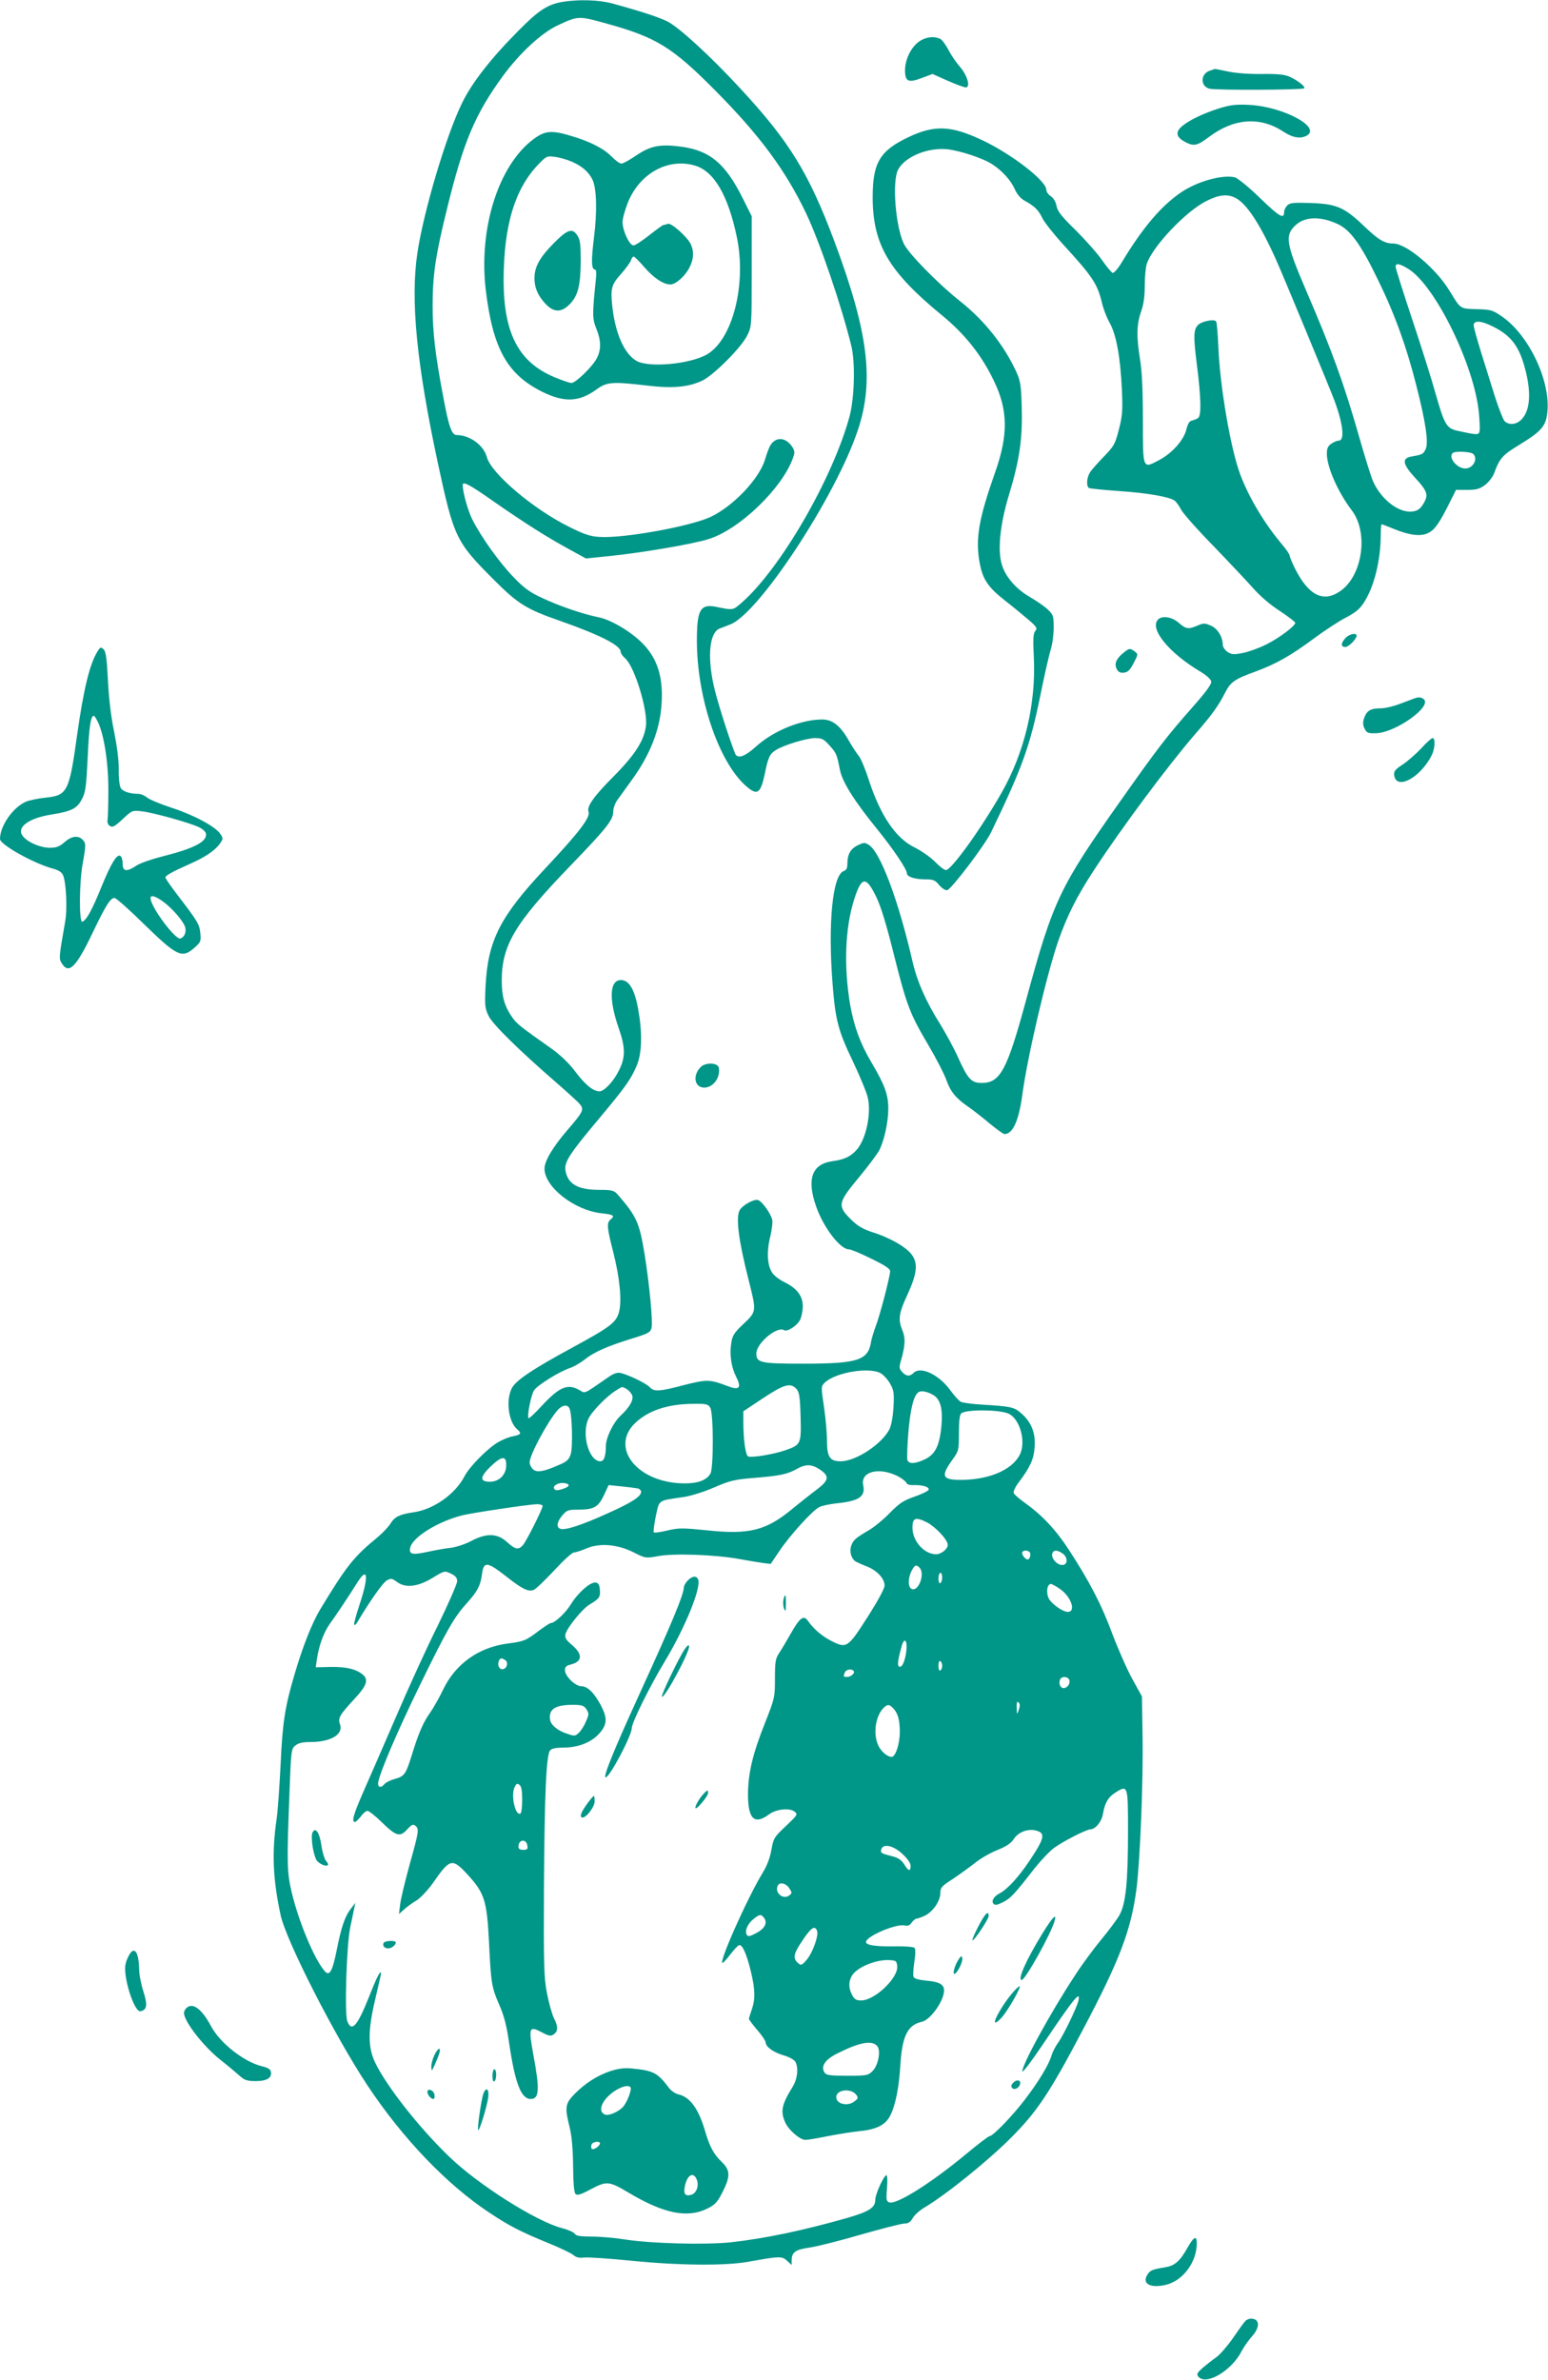 <?xml version="1.0" standalone="no"?>
<!DOCTYPE svg PUBLIC "-//W3C//DTD SVG 20010904//EN"
 "http://www.w3.org/TR/2001/REC-SVG-20010904/DTD/svg10.dtd">
<svg version="1.0" xmlns="http://www.w3.org/2000/svg"
 width="833pt" height="1280pt" viewBox="0 0 833 1280"
 preserveAspectRatio="xMidYMid meet">
<g transform="translate(0,1280) scale(0.1,-0.1)"
fill="#009688" stroke="none">
<path d="M3027 12790 c-81 -14 -130 -46 -240 -158 -146 -147 -249 -279 -301
-387 -85 -173 -207 -584 -240 -806 -38 -253 -4 -597 110 -1129 87 -404 97
-424 304 -631 127 -127 173 -156 355 -219 216 -76 325 -132 325 -166 0 -8 11
-24 24 -35 50 -43 122 -277 112 -362 -9 -80 -60 -159 -179 -278 -102 -103
-141 -158 -130 -185 11 -30 -49 -109 -232 -304 -244 -260 -309 -388 -322 -631
-5 -107 -4 -121 16 -163 23 -47 161 -182 361 -356 52 -45 107 -95 123 -111 33
-36 31 -42 -61 -149 -78 -91 -122 -165 -122 -206 0 -98 160 -224 307 -240 65
-7 74 -13 48 -34 -21 -18 -19 -43 15 -175 35 -137 47 -262 31 -322 -15 -56
-46 -80 -243 -187 -227 -123 -314 -182 -335 -225 -32 -67 -16 -181 31 -220 24
-20 19 -28 -21 -36 -21 -3 -58 -18 -82 -32 -57 -33 -155 -132 -181 -183 -50
-97 -169 -181 -279 -195 -69 -10 -98 -24 -119 -59 -11 -18 -43 -52 -73 -77
-126 -103 -166 -154 -308 -389 -42 -70 -94 -202 -136 -346 -52 -175 -65 -262
-75 -484 -6 -118 -15 -249 -21 -290 -27 -185 -21 -325 21 -521 30 -138 290
-648 466 -914 190 -287 429 -536 658 -687 110 -73 166 -101 316 -163 63 -25
124 -55 135 -64 14 -13 31 -17 56 -14 20 3 134 -5 255 -17 261 -26 510 -28
634 -5 166 30 178 30 205 5 l25 -23 0 24 c0 45 20 59 98 70 40 6 164 37 276
70 113 32 217 59 233 59 21 0 32 8 45 30 9 16 38 42 64 57 114 68 336 246 464
374 142 142 211 246 391 589 195 369 255 529 284 746 20 153 38 595 33 839
l-3 200 -53 96 c-29 53 -77 163 -108 245 -57 154 -121 277 -233 449 -69 106
-143 185 -234 250 -31 22 -59 46 -62 54 -3 8 8 33 25 55 63 84 82 125 87 186
7 77 -14 136 -67 184 -42 38 -55 41 -219 51 -52 3 -102 10 -111 15 -10 5 -34
32 -54 59 -61 86 -161 134 -199 97 -21 -21 -40 -20 -62 4 -17 19 -18 25 -5 68
21 75 23 116 6 156 -24 58 -20 91 26 190 52 113 59 168 26 215 -28 41 -117 93
-213 123 -54 18 -81 34 -117 70 -73 72 -69 89 43 224 50 60 99 126 110 146 27
53 49 152 49 225 0 75 -19 127 -91 249 -60 101 -93 192 -114 308 -35 206 -28
412 21 567 40 126 64 129 120 13 25 -52 55 -151 94 -308 69 -274 85 -317 186
-488 42 -71 85 -155 96 -186 22 -63 51 -99 118 -145 25 -17 76 -57 114 -89 39
-32 75 -58 81 -58 45 0 77 71 96 210 28 208 131 647 194 830 48 136 99 238
192 380 152 232 398 562 544 731 91 104 125 152 162 224 29 57 50 72 166 114
108 40 188 85 313 178 57 42 133 92 170 111 52 27 75 46 98 82 55 85 90 228
90 366 0 30 2 54 5 54 3 0 33 -12 68 -26 83 -34 145 -41 184 -20 34 17 59 53
113 161 l35 70 61 0 c50 0 66 5 96 27 19 15 40 42 47 60 31 84 45 100 141 158
117 72 140 99 147 178 15 168 -101 410 -244 509 -52 36 -61 38 -137 40 -91 3
-85 -1 -146 99 -72 119 -232 254 -302 254 -47 0 -80 19 -157 93 -107 102 -148
120 -287 125 -94 3 -113 1 -127 -13 -9 -9 -17 -25 -17 -35 0 -41 -24 -27 -129
74 -59 58 -121 108 -136 112 -65 16 -198 -20 -287 -79 -108 -73 -206 -187
-321 -377 -20 -34 -43 -60 -50 -58 -6 3 -32 33 -57 69 -24 35 -88 107 -141
160 -77 75 -99 103 -104 132 -4 22 -16 42 -31 52 -13 8 -24 24 -24 35 0 48
-191 195 -351 269 -163 76 -252 79 -389 14 -155 -73 -194 -138 -194 -323 0
-255 86 -401 374 -637 122 -100 212 -213 278 -351 77 -158 78 -293 6 -495 -86
-244 -105 -351 -84 -475 16 -95 43 -137 135 -210 44 -34 102 -82 130 -106 44
-38 48 -45 36 -60 -11 -13 -13 -42 -8 -138 13 -253 -50 -516 -174 -733 -113
-198 -270 -415 -299 -415 -9 0 -36 21 -60 46 -25 25 -73 58 -107 75 -102 49
-185 171 -248 364 -19 60 -44 118 -54 129 -10 12 -33 47 -51 78 -46 83 -89
118 -146 118 -112 0 -260 -60 -353 -143 -65 -59 -103 -71 -116 -39 -37 96
-100 295 -115 367 -35 160 -21 283 32 304 13 5 38 15 57 22 153 57 568 688
687 1045 89 265 57 525 -125 1013 -139 371 -242 539 -510 828 -158 171 -326
325 -390 358 -45 22 -141 54 -295 96 -73 20 -181 23 -269 9z m238 -117 c267
-74 352 -126 585 -361 239 -241 378 -429 489 -662 74 -157 190 -497 242 -710
22 -89 17 -279 -9 -378 -90 -333 -370 -818 -579 -1002 -50 -44 -47 -43 -140
-24 -84 17 -103 -16 -103 -181 0 -305 115 -647 260 -779 65 -58 82 -48 106 64
17 85 26 105 58 125 39 26 167 65 212 65 36 0 47 -5 77 -39 38 -42 40 -47 57
-133 13 -64 75 -164 201 -319 86 -106 159 -215 159 -236 0 -19 42 -33 100 -33
42 0 52 -4 74 -31 15 -17 33 -29 43 -27 22 4 205 245 237 313 169 351 209 462
266 743 22 109 47 217 55 241 8 25 15 76 15 114 0 65 -2 70 -32 99 -18 17 -62
47 -98 68 -74 43 -132 110 -150 177 -23 78 -7 220 40 373 56 185 73 300 68
469 -3 121 -7 142 -30 193 -66 142 -170 273 -298 375 -124 98 -282 260 -307
313 -45 98 -63 336 -30 398 38 70 160 120 266 109 69 -8 193 -49 241 -81 55
-36 100 -87 121 -134 11 -26 31 -49 50 -60 55 -30 77 -51 98 -95 11 -23 62
-87 111 -141 160 -174 186 -214 210 -316 7 -30 25 -78 41 -106 36 -63 58 -186
66 -359 5 -112 3 -141 -16 -215 -20 -78 -26 -89 -80 -145 -32 -33 -66 -71 -75
-85 -18 -27 -22 -75 -6 -85 5 -3 76 -10 157 -16 153 -10 276 -31 304 -52 9 -7
24 -28 34 -47 9 -19 85 -105 169 -191 83 -86 180 -189 216 -229 40 -46 96 -94
148 -127 45 -30 82 -58 82 -63 0 -17 -87 -82 -155 -116 -38 -19 -95 -40 -126
-46 -50 -10 -60 -9 -83 5 -14 10 -26 27 -26 38 0 43 -29 90 -65 104 -31 14
-39 14 -71 0 -50 -21 -62 -19 -101 15 -36 32 -89 40 -111 18 -49 -49 58 -180
228 -281 33 -20 56 -41 58 -53 2 -14 -28 -55 -94 -130 -144 -163 -192 -225
-391 -507 -333 -471 -365 -538 -513 -1082 -101 -372 -138 -440 -237 -440 -56
0 -74 20 -127 136 -23 52 -67 132 -96 179 -77 122 -125 231 -150 340 -75 326
-172 585 -234 625 -22 14 -27 14 -59 -1 -40 -19 -57 -49 -57 -99 0 -24 -5 -35
-19 -40 -61 -19 -87 -284 -60 -616 15 -188 30 -244 109 -409 38 -80 74 -167
80 -195 19 -85 -9 -218 -57 -276 -33 -39 -68 -56 -134 -65 -109 -15 -139 -95
-88 -241 39 -114 130 -233 177 -233 11 0 64 -22 120 -50 73 -35 102 -55 102
-67 0 -28 -56 -242 -78 -298 -10 -27 -23 -68 -26 -90 -17 -92 -75 -110 -361
-110 -234 0 -255 5 -255 55 0 55 112 149 150 125 16 -10 69 24 85 55 8 16 15
49 15 74 0 55 -32 97 -98 129 -25 12 -55 34 -65 49 -28 38 -33 114 -12 197 9
38 14 80 10 93 -11 36 -55 97 -76 103 -22 7 -84 -28 -99 -55 -21 -40 -6 -161
49 -377 42 -167 43 -167 -28 -234 -51 -48 -60 -63 -66 -103 -10 -63 0 -129 27
-183 30 -59 16 -73 -48 -48 -94 36 -111 36 -233 5 -132 -35 -162 -37 -185 -11
-17 19 -111 65 -156 76 -19 4 -37 -2 -70 -25 -133 -92 -119 -86 -152 -67 -63
36 -107 18 -202 -84 -36 -40 -69 -70 -72 -67 -9 10 14 126 30 150 18 27 133
99 191 119 22 7 58 28 81 46 50 40 119 71 251 112 91 28 103 34 109 58 8 32
-11 232 -37 395 -28 173 -44 207 -148 326 -18 19 -30 22 -96 22 -115 0 -170
31 -182 104 -7 46 20 88 182 281 140 167 172 212 202 285 28 68 30 175 7 303
-18 100 -46 150 -86 155 -68 8 -75 -99 -17 -263 35 -101 35 -154 -1 -224 -29
-59 -79 -111 -104 -111 -34 0 -77 35 -131 107 -33 44 -77 86 -125 121 -170
120 -190 135 -215 172 -40 58 -54 107 -55 190 -1 195 69 312 369 623 196 203
231 247 231 292 0 18 10 46 23 63 12 17 46 64 75 104 96 131 150 264 161 397
13 154 -20 261 -106 345 -63 62 -167 123 -233 136 -83 17 -205 58 -299 102
-68 31 -98 52 -155 111 -78 80 -176 217 -224 312 -25 50 -52 148 -52 187 0 21
38 1 166 -89 171 -119 292 -195 408 -258 l89 -49 126 13 c163 16 448 64 533
91 167 51 399 275 456 439 10 29 9 37 -8 62 -34 47 -84 50 -113 6 -8 -12 -21
-47 -30 -78 -31 -104 -169 -250 -292 -309 -108 -51 -469 -117 -600 -108 -50 3
-82 14 -166 56 -191 95 -416 286 -439 373 -17 64 -92 119 -163 119 -26 0 -42
45 -71 201 -43 226 -58 348 -58 494 0 166 16 274 78 524 88 359 150 506 300
712 91 124 210 234 298 274 108 50 110 50 261 8z m3384 -938 c60 -31 132 -141
219 -335 39 -87 285 -681 313 -755 47 -127 56 -215 23 -215 -8 0 -26 -7 -39
-16 -19 -13 -25 -25 -25 -54 0 -72 59 -206 134 -305 93 -122 57 -358 -67 -438
-89 -58 -166 -18 -238 124 -16 32 -29 64 -29 70 0 7 -19 35 -43 63 -92 109
-176 249 -222 371 -53 139 -111 480 -119 693 -3 67 -8 127 -12 133 -8 14 -74
2 -95 -17 -27 -24 -28 -61 -8 -219 22 -175 24 -268 7 -283 -7 -5 -22 -11 -33
-14 -14 -2 -23 -16 -31 -48 -14 -58 -77 -128 -147 -165 -89 -47 -87 -52 -87
217 0 158 -5 262 -15 323 -20 122 -19 190 5 258 14 39 20 82 20 140 0 46 5 99
11 118 32 95 211 283 321 338 67 34 114 39 157 16z m547 -139 c70 -32 125
-107 219 -301 90 -184 153 -358 205 -563 52 -202 68 -312 52 -347 -13 -28 -18
-30 -74 -40 -56 -9 -52 -40 16 -114 64 -69 72 -90 52 -129 -21 -41 -41 -54
-79 -54 -75 0 -168 81 -204 177 -12 33 -45 139 -72 235 -80 279 -142 451 -285
783 -106 247 -113 292 -54 346 49 46 132 49 224 7z m385 -244 c144 -92 353
-519 377 -772 4 -41 6 -85 4 -97 -4 -24 -9 -24 -115 -1 -63 13 -74 32 -122
201 -20 73 -77 253 -126 400 -49 147 -89 274 -89 282 0 22 21 18 71 -13z m452
-308 c95 -47 139 -103 170 -214 37 -130 33 -229 -10 -280 -28 -34 -71 -40 -97
-15 -8 9 -31 68 -52 133 -20 64 -54 172 -75 240 -21 68 -39 132 -39 142 0 28
39 26 103 -6z m-105 -686 c27 -27 -2 -78 -43 -78 -45 0 -93 59 -68 83 11 12
98 8 111 -5z m-3188 -4945 c15 -9 38 -34 50 -56 20 -35 22 -50 18 -126 -3 -52
-12 -99 -22 -119 -41 -80 -181 -172 -262 -172 -59 0 -74 23 -74 113 0 38 -7
118 -16 179 -16 107 -16 111 3 130 56 56 242 87 303 51z m-454 -84 c15 -17 19
-41 22 -147 4 -149 2 -153 -80 -182 -62 -22 -182 -42 -202 -34 -14 5 -26 90
-26 185 l0 58 107 71 c113 75 147 84 179 49z m-916 1 c11 -6 24 -20 30 -31 13
-24 -9 -66 -61 -114 -40 -38 -79 -119 -79 -165 0 -53 -10 -80 -29 -80 -61 0
-102 141 -66 226 15 37 100 125 150 155 35 22 31 22 55 9z m1656 -36 c35 -23
48 -75 40 -163 -10 -107 -33 -153 -88 -180 -53 -25 -86 -27 -95 -5 -3 9 -1 76
5 150 11 128 29 199 55 216 15 10 52 2 83 -18z m-1204 -66 c18 -31 18 -324 1
-354 -23 -40 -78 -57 -167 -52 -236 14 -371 195 -239 323 70 67 174 103 310
104 75 1 83 -1 95 -21z m-757 -5 c14 -34 18 -209 6 -245 -10 -30 -21 -40 -64
-58 -81 -36 -119 -42 -139 -23 -10 9 -18 26 -18 37 0 41 100 225 153 284 25
26 52 29 62 5z m2358 -25 c64 -24 101 -153 64 -224 -42 -81 -166 -134 -318
-134 -100 0 -108 20 -42 111 32 45 33 50 33 142 0 64 4 98 13 105 25 21 194
21 250 0z m-2699 -283 c-2 -49 -39 -85 -88 -85 -56 0 -54 26 4 82 62 59 86 60
84 3z m1689 -20 c52 -36 48 -57 -19 -108 -31 -23 -89 -69 -128 -101 -143 -119
-234 -142 -465 -117 -129 13 -148 13 -209 -1 -37 -9 -70 -14 -74 -10 -3 4 2
43 11 87 20 90 8 82 151 103 36 5 109 28 162 51 88 38 110 43 220 52 134 11
175 19 228 49 47 26 78 25 123 -5z m418 -35 c22 -12 42 -27 46 -35 3 -10 18
-14 42 -13 46 1 83 -10 78 -25 -2 -7 -36 -23 -75 -37 -61 -21 -82 -35 -135
-89 -34 -35 -84 -76 -112 -92 -70 -41 -83 -52 -94 -82 -11 -29 -2 -66 20 -84
8 -5 36 -18 62 -28 55 -21 97 -65 97 -103 0 -17 -35 -81 -93 -172 -105 -164
-111 -168 -194 -126 -49 25 -94 63 -125 107 -23 34 -44 19 -93 -68 -22 -39
-50 -86 -62 -104 -20 -30 -23 -47 -23 -138 0 -101 -1 -105 -54 -240 -66 -165
-90 -268 -91 -381 0 -135 34 -168 115 -108 37 27 108 35 135 14 19 -15 18 -17
-46 -78 -64 -60 -67 -66 -78 -128 -7 -41 -23 -84 -45 -120 -85 -139 -245 -499
-217 -488 5 2 24 23 42 47 19 25 39 46 46 48 17 6 40 -45 63 -139 24 -99 25
-151 5 -208 -8 -23 -15 -46 -15 -49 0 -4 20 -31 45 -60 25 -29 45 -59 45 -66
0 -24 41 -54 96 -70 31 -9 58 -24 64 -35 18 -33 11 -93 -15 -135 -58 -94 -66
-130 -41 -188 17 -42 80 -97 110 -97 13 0 67 9 119 20 53 10 127 22 164 26 98
9 147 33 173 84 29 56 48 153 55 275 10 154 39 213 115 230 47 10 120 113 120
169 0 33 -27 47 -101 53 -38 4 -60 11 -63 20 -4 8 -1 44 4 80 7 42 7 70 1 76
-5 5 -51 9 -101 8 -105 -2 -160 6 -160 23 0 31 164 101 209 89 16 -4 27 1 37
16 8 11 20 21 26 21 5 0 26 7 45 16 43 21 83 79 83 121 0 30 7 38 68 77 37 25
90 63 119 86 28 23 82 54 120 69 49 20 74 37 88 59 23 36 72 56 115 47 58 -13
53 -39 -29 -162 -60 -90 -121 -156 -162 -177 -31 -16 -47 -42 -32 -57 8 -8 22
-5 51 10 41 21 58 39 171 184 34 42 80 91 104 108 44 33 173 99 193 99 28 0
62 41 69 83 10 60 29 92 70 117 64 40 65 36 65 -207 0 -277 -12 -390 -45 -452
-14 -25 -58 -84 -97 -131 -39 -47 -104 -134 -143 -195 -132 -200 -291 -491
-283 -517 2 -6 51 58 108 143 168 250 207 298 193 237 -10 -40 -83 -190 -109
-225 -14 -19 -30 -50 -36 -70 -13 -47 -69 -140 -145 -239 -66 -86 -170 -194
-188 -194 -6 0 -62 -43 -125 -95 -187 -156 -378 -276 -415 -261 -16 6 -17 16
-12 76 3 39 2 70 -3 70 -13 0 -60 -101 -60 -132 0 -42 -32 -63 -148 -97 -243
-69 -443 -111 -630 -132 -137 -14 -421 -7 -567 15 -55 9 -137 16 -182 16 -62
0 -84 4 -90 15 -5 8 -36 22 -68 30 -139 36 -450 233 -605 382 -162 155 -339
380 -401 508 -40 83 -40 175 1 345 16 69 30 129 30 134 0 25 -22 -17 -60 -114
-66 -167 -97 -204 -121 -142 -16 38 -4 417 16 507 8 39 18 84 21 100 l6 30
-26 -34 c-31 -42 -50 -97 -75 -225 -23 -111 -38 -137 -63 -109 -55 61 -140
264 -178 423 -26 109 -27 160 -13 519 9 247 10 254 32 272 17 14 40 19 80 19
113 0 181 42 160 97 -12 31 0 51 82 139 62 67 73 99 42 126 -36 30 -88 43
-171 42 l-83 -2 6 42 c11 76 38 149 72 195 32 44 97 141 149 224 54 84 58 24
9 -123 -19 -57 -32 -106 -29 -109 3 -3 9 1 14 9 70 118 140 217 161 229 23 13
28 12 57 -9 45 -33 113 -25 193 25 61 37 62 37 95 21 25 -12 34 -22 34 -41 0
-14 -47 -121 -104 -238 -58 -116 -157 -333 -221 -482 -64 -148 -143 -330 -176
-404 -57 -130 -69 -171 -49 -171 5 0 19 14 32 30 12 17 28 30 35 30 8 0 42
-27 76 -60 79 -77 99 -83 138 -40 24 26 32 30 44 20 21 -18 20 -27 -31 -210
-25 -91 -48 -187 -51 -215 l-6 -50 29 26 c16 14 46 36 67 48 20 13 58 53 84
89 96 138 105 140 192 46 88 -97 101 -138 112 -354 11 -227 14 -248 55 -342
26 -59 40 -111 54 -210 32 -214 64 -298 116 -298 46 0 49 51 14 238 -27 147
-23 157 45 121 35 -19 49 -22 62 -13 26 16 28 42 4 88 -11 23 -28 84 -38 136
-16 84 -18 149 -16 565 3 496 12 715 33 740 8 10 31 15 70 15 93 0 171 36 212
98 25 37 22 71 -8 128 -36 68 -72 104 -105 104 -33 0 -89 54 -89 87 0 16 7 24
28 29 66 16 70 54 11 105 -34 29 -41 40 -36 60 9 35 92 137 130 159 52 31 58
40 55 78 -2 28 -8 38 -23 40 -28 4 -96 -56 -133 -117 -28 -46 -87 -101 -108
-101 -5 0 -32 -18 -61 -39 -73 -56 -84 -60 -170 -71 -157 -20 -283 -110 -349
-249 -20 -42 -51 -96 -68 -121 -38 -52 -64 -112 -100 -230 -32 -103 -40 -115
-93 -129 -22 -6 -46 -18 -53 -26 -21 -26 -41 -19 -34 13 15 66 106 277 224
519 145 297 184 365 252 440 57 63 73 94 81 152 9 75 27 73 132 -9 87 -69 122
-85 150 -70 13 7 62 55 110 106 48 52 94 94 104 94 10 0 40 10 66 21 71 31
168 23 255 -21 64 -32 64 -32 132 -20 82 16 303 8 433 -15 50 -9 108 -19 131
-22 l41 -5 46 68 c56 84 179 220 216 238 14 7 56 16 93 20 120 12 156 36 143
97 -16 74 84 100 186 49z m-1771 -50 c0 -11 -60 -31 -71 -24 -16 9 -10 24 13
33 24 9 58 3 58 -9z m373 -16 c9 -3 17 -11 17 -18 0 -25 -48 -57 -180 -116
-139 -63 -230 -93 -255 -83 -23 8 -18 38 11 72 24 28 31 31 87 31 83 0 107 14
137 78 l25 54 70 -7 c38 -4 78 -9 88 -11z m-513 -94 c0 -16 -88 -191 -106
-211 -24 -27 -41 -24 -85 16 -54 49 -111 50 -196 5 -28 -15 -76 -31 -105 -35
-29 -3 -86 -13 -126 -22 -85 -18 -101 -14 -95 21 11 57 150 143 283 176 55 13
353 58 398 59 17 1 32 -4 32 -9z m2069 -89 c46 -24 111 -94 111 -120 0 -23
-35 -51 -63 -51 -64 0 -127 71 -127 143 0 54 17 59 79 28z m554 -164 c3 -8 1
-20 -3 -27 -7 -11 -11 -11 -24 -1 -9 8 -16 20 -16 27 0 18 36 18 43 1z m175
-3 c25 -17 29 -52 8 -60 -32 -12 -78 38 -61 66 9 14 27 12 53 -6z m-770 -76
c31 -31 -4 -129 -41 -115 -22 8 -22 58 -2 97 17 33 25 36 43 18z m122 -52 c0
-14 -4 -28 -10 -31 -6 -4 -10 7 -10 24 0 17 5 31 10 31 6 0 10 -11 10 -24z
m637 -65 c58 -42 84 -121 39 -121 -27 0 -86 42 -102 71 -16 32 -10 79 11 79 6
0 30 -13 52 -29z m-830 -332 c-7 -56 -24 -92 -39 -83 -10 6 -7 33 13 106 14
55 33 38 26 -23z m-2159 -48 c19 -11 11 -45 -11 -49 -19 -4 -32 20 -23 43 6
17 15 19 34 6z m2352 -31 c0 -10 -4 -22 -10 -25 -6 -4 -10 7 -10 25 0 18 4 29
10 25 6 -3 10 -15 10 -25z m-477 -27 c11 -10 -13 -33 -34 -33 -21 0 -22 1 -13
24 6 16 35 22 47 9z m1161 -49 c7 -19 -10 -44 -31 -44 -17 0 -27 24 -19 45 7
20 42 19 50 -1z m-272 -161 c-10 -28 -10 -28 -11 12 -1 28 2 36 10 28 8 -8 8
-19 1 -40z m-2326 3 c14 -23 14 -28 -4 -68 -10 -24 -28 -51 -39 -60 -18 -17
-23 -17 -65 -2 -47 15 -85 47 -88 74 -8 56 26 79 117 80 55 0 64 -3 79 -24z
m1649 7 c26 -26 37 -63 37 -128 0 -65 -23 -135 -44 -135 -24 0 -60 32 -74 66
-26 63 -12 154 30 197 22 21 30 21 51 0z m-1995 -494 c0 -37 -4 -70 -9 -73
-28 -18 -54 101 -31 143 9 18 14 20 26 10 10 -8 14 -33 14 -80z m28 -247 c3
-18 -1 -22 -22 -22 -19 0 -26 5 -26 18 0 39 43 43 48 4z m2017 -43 c29 -27 45
-50 45 -65 0 -32 -11 -30 -35 9 -16 24 -32 35 -69 44 -56 14 -60 17 -53 38 12
30 64 18 112 -26z m-608 -185 c16 -25 16 -27 -1 -40 -32 -23 -77 14 -62 51 9
24 44 17 63 -11z m-137 -158 c22 -27 7 -58 -39 -83 -38 -20 -46 -21 -53 -9
-12 21 6 60 38 85 32 25 38 26 54 7z m287 -72 c9 -25 -23 -115 -55 -154 -25
-30 -32 -33 -45 -21 -30 24 -28 47 7 102 58 90 80 107 93 73z m431 -190 c6
-63 -121 -184 -194 -184 -27 0 -36 6 -49 30 -20 38 -19 74 1 106 29 44 130 85
199 81 37 -2 40 -4 43 -33z m-107 -430 c20 -24 5 -103 -25 -133 -25 -25 -31
-26 -138 -26 -93 0 -112 3 -121 17 -22 34 3 71 73 105 118 59 183 70 211 37z
m-113 -262 c11 -14 10 -20 -9 -34 -36 -30 -99 -16 -99 22 0 41 80 50 108 12z"/>
<path d="M2870 12051 c-189 -142 -295 -481 -256 -811 38 -315 115 -453 303
-547 120 -59 199 -56 294 13 55 40 84 42 272 20 135 -16 219 -9 295 26 60 28
211 178 243 244 24 48 24 53 24 345 l0 296 -47 94 c-94 189 -177 259 -332 280
-114 15 -165 5 -242 -47 -35 -24 -71 -44 -80 -44 -9 0 -33 17 -53 38 -42 43
-116 81 -218 111 -106 32 -141 28 -203 -18z m208 -121 c54 -24 88 -53 109 -94
24 -45 27 -176 9 -316 -15 -123 -14 -170 6 -170 7 0 8 -22 4 -57 -19 -185 -19
-206 3 -261 26 -65 27 -112 2 -160 -23 -44 -113 -132 -136 -132 -9 0 -50 14
-91 31 -192 80 -273 234 -274 518 0 296 60 497 190 630 41 42 44 43 87 37 25
-3 66 -15 91 -26z m663 -21 c102 -31 177 -160 224 -384 53 -254 -22 -549 -160
-631 -92 -53 -317 -74 -382 -34 -66 40 -114 152 -129 300 -9 90 -3 110 50 169
24 27 47 59 51 70 3 12 10 21 15 21 4 0 31 -26 59 -59 51 -58 101 -91 139 -91
28 0 79 45 102 91 24 45 25 90 6 128 -22 41 -105 114 -122 107 -9 -3 -19 -6
-23 -6 -5 0 -39 -25 -77 -55 -38 -30 -76 -55 -85 -55 -22 0 -59 79 -59 126 0
19 14 68 30 108 65 156 217 238 361 195z"/>
<path d="M2981 11493 c-78 -79 -106 -130 -105 -193 1 -52 21 -95 64 -139 43
-42 81 -42 125 2 45 45 59 101 60 232 0 90 -3 116 -18 138 -27 42 -52 34 -126
-40z"/>
<path d="M6041 9285 c-36 -31 -46 -57 -31 -85 8 -15 19 -20 38 -18 21 2 33 14
52 51 25 47 25 48 6 63 -26 19 -30 18 -65 -11z"/>
<path d="M3771 7061 c-46 -46 -34 -111 19 -111 48 0 88 55 78 107 -5 27 -71
30 -97 4z"/>
<path d="M3700 4298 c-11 -12 -20 -28 -20 -35 0 -38 -64 -193 -245 -588 -136
-298 -191 -435 -176 -435 22 0 141 226 141 266 0 28 97 225 177 357 109 181
197 396 180 441 -9 22 -32 20 -57 -6z"/>
<path d="M4216 4196 c-3 -13 -2 -35 3 -48 8 -19 10 -15 10 25 1 52 -4 60 -13
23z"/>
<path d="M3683 3927 c-31 -46 -127 -246 -121 -253 13 -13 152 245 146 272 -2
9 -11 2 -25 -19z"/>
<path d="M3783 3148 c-24 -27 -46 -68 -40 -74 7 -7 67 65 67 81 0 20 -3 19
-27 -7z"/>
<path d="M3167 3108 c-37 -50 -49 -76 -37 -83 18 -11 70 54 70 86 0 16 -2 29
-4 29 -3 0 -16 -15 -29 -32z"/>
<path d="M1682 2944 c-11 -21 2 -113 20 -147 10 -19 48 -38 61 -30 5 3 1 13
-8 23 -9 10 -20 46 -25 81 -10 71 -32 104 -48 73z"/>
<path d="M5265 2439 c-20 -39 -35 -72 -32 -75 7 -7 87 113 87 130 0 33 -19 14
-55 -55z"/>
<path d="M5608 2398 c-87 -142 -134 -248 -110 -248 19 0 158 249 177 318 13
46 -12 19 -67 -70z"/>
<path d="M2065 2350 c-9 -14 3 -30 24 -30 18 0 41 18 41 32 0 12 -58 10 -65
-2z"/>
<path d="M5158 2260 c-22 -33 -35 -86 -19 -76 17 11 43 65 39 84 -3 14 -7 12
-20 -8z"/>
<path d="M5446 2078 c-46 -54 -101 -147 -91 -156 4 -4 20 9 37 28 35 41 102
159 95 166 -2 3 -21 -14 -41 -38z"/>
<path d="M2337 1745 c-9 -20 -17 -48 -16 -63 1 -25 2 -24 19 13 25 56 33 85
23 85 -5 0 -17 -16 -26 -35z"/>
<path d="M3288 1661 c-72 -23 -140 -67 -196 -124 -51 -52 -54 -71 -26 -182 11
-47 17 -114 18 -207 1 -92 5 -141 13 -149 9 -9 28 -4 83 26 86 45 97 44 206
-21 187 -111 314 -136 419 -84 43 21 55 34 83 89 43 85 42 118 -4 162 -43 41
-66 84 -89 164 -36 123 -82 186 -145 200 -17 4 -40 20 -52 37 -60 79 -82 91
-198 102 -39 4 -71 0 -112 -13z m105 -89 c8 -11 -19 -81 -40 -104 -23 -26 -77
-50 -97 -42 -42 16 -19 77 46 123 41 29 82 39 91 23z m-165 -304 c-6 -16 -36
-34 -44 -26 -3 4 -4 14 -1 23 7 17 51 21 45 3z m522 -193 c12 -32 -2 -71 -29
-80 -33 -10 -44 3 -36 44 12 63 47 83 65 36z"/>
<path d="M2650 1634 c0 -21 4 -33 10 -29 6 3 10 19 10 36 0 16 -4 29 -10 29
-5 0 -10 -16 -10 -36z"/>
<path d="M5450 1595 c-10 -12 -10 -19 -2 -27 13 -13 42 6 42 28 0 19 -24 18
-40 -1z"/>
<path d="M2300 1548 c0 -16 19 -38 33 -38 4 0 7 10 5 22 -3 25 -38 39 -38 16z"/>
<path d="M2601 1538 c-11 -30 -34 -189 -28 -195 7 -6 47 124 54 175 6 46 -11
60 -26 20z"/>
<path d="M4941 12573 c-41 -32 -70 -94 -71 -149 0 -63 17 -71 89 -44 l59 22
81 -36 c45 -20 89 -36 98 -36 27 0 8 66 -31 110 -19 22 -47 62 -61 89 -14 28
-34 55 -44 61 -35 18 -84 11 -120 -17z"/>
<path d="M6508 12419 c-49 -18 -49 -83 0 -96 32 -9 501 -7 510 2 9 8 -34 42
-78 62 -26 12 -63 16 -147 15 -68 -1 -140 4 -183 13 -39 8 -72 15 -73 14 -1 0
-14 -5 -29 -10z"/>
<path d="M6560 12217 c-89 -28 -173 -69 -207 -103 -29 -29 -20 -55 27 -79 45
-23 63 -19 128 30 131 98 270 109 393 30 54 -36 95 -43 130 -25 83 45 -127
157 -311 166 -69 3 -99 0 -160 -19z"/>
<path d="M7240 9368 c-25 -27 -26 -48 -1 -48 19 0 61 43 61 61 0 17 -40 9 -60
-13z"/>
<path d="M526 9298 c-42 -65 -76 -201 -112 -458 -41 -297 -52 -318 -165 -330
-40 -4 -90 -14 -109 -22 -70 -30 -140 -130 -140 -201 0 -30 181 -131 284 -159
30 -8 48 -19 55 -35 17 -37 24 -182 12 -248 -35 -200 -35 -202 -17 -229 37
-57 76 -18 163 164 72 150 97 190 119 190 9 0 80 -63 158 -140 179 -174 205
-187 272 -128 34 30 36 35 32 78 -5 49 -13 63 -126 210 -34 45 -62 85 -62 90
0 11 39 32 138 76 81 36 134 73 158 110 15 22 15 26 0 48 -25 39 -142 102
-259 140 -59 19 -119 44 -134 55 -14 12 -36 21 -48 21 -47 0 -86 13 -96 33 -6
11 -11 54 -10 97 1 48 -9 123 -24 200 -17 78 -29 180 -34 277 -6 118 -11 158
-23 170 -15 14 -18 13 -32 -9z m-1 -378 c34 -66 58 -219 58 -365 0 -77 -2
-151 -4 -164 -3 -14 2 -28 13 -34 14 -9 26 -2 68 37 51 48 52 48 104 42 61 -7
255 -61 306 -85 19 -9 36 -24 38 -34 9 -43 -61 -80 -232 -123 -59 -15 -123
-37 -142 -50 -52 -35 -74 -32 -74 10 0 19 -5 38 -12 42 -19 12 -50 -39 -102
-166 -50 -124 -81 -180 -103 -188 -18 -5 -17 210 2 313 18 101 18 110 -1 129
-24 24 -60 19 -97 -14 -27 -24 -44 -30 -78 -30 -50 0 -115 27 -143 59 -43 48
24 100 152 120 107 17 137 32 163 83 20 38 23 66 31 226 7 160 16 222 33 222
3 0 12 -14 20 -30z m352 -969 c50 -36 112 -108 120 -140 6 -26 -5 -52 -26 -59
-27 -9 -161 171 -161 217 0 19 25 12 67 -18z"/>
<path d="M7610 9043 c-8 -3 -43 -16 -77 -29 -34 -13 -80 -24 -103 -24 -54 0
-75 -12 -89 -51 -8 -24 -8 -38 2 -58 11 -23 19 -26 59 -25 107 1 313 149 257
185 -15 10 -26 10 -49 2z"/>
<path d="M7647 8774 c-28 -30 -73 -69 -100 -87 -39 -25 -47 -36 -45 -55 10
-85 139 -18 202 105 18 36 21 93 5 93 -6 0 -34 -25 -62 -56z"/>
<path d="M697 2288 c-8 -13 -18 -36 -21 -51 -16 -66 46 -262 80 -255 35 7 39
33 16 105 -12 37 -23 91 -23 118 -2 93 -24 128 -52 83z"/>
<path d="M1002 1998 c-7 -7 -12 -18 -12 -25 0 -46 107 -183 198 -254 37 -29
81 -66 99 -82 27 -25 40 -30 86 -31 61 0 90 16 85 48 -2 16 -15 24 -49 32 -97
24 -225 125 -273 215 -51 95 -100 131 -134 97z"/>
<path d="M6389 708 c-40 -71 -68 -95 -118 -103 -71 -12 -81 -16 -96 -39 -33
-50 16 -76 101 -55 91 23 164 122 164 223 0 44 -16 36 -51 -26z"/>
<path d="M6699 313 c-9 -10 -39 -52 -67 -93 -29 -41 -68 -86 -88 -100 -20 -14
-52 -39 -72 -56 -31 -28 -34 -34 -23 -48 41 -49 180 33 233 139 12 22 36 57
55 78 42 47 43 90 2 95 -15 2 -31 -4 -40 -15z"/>
</g>
</svg>
